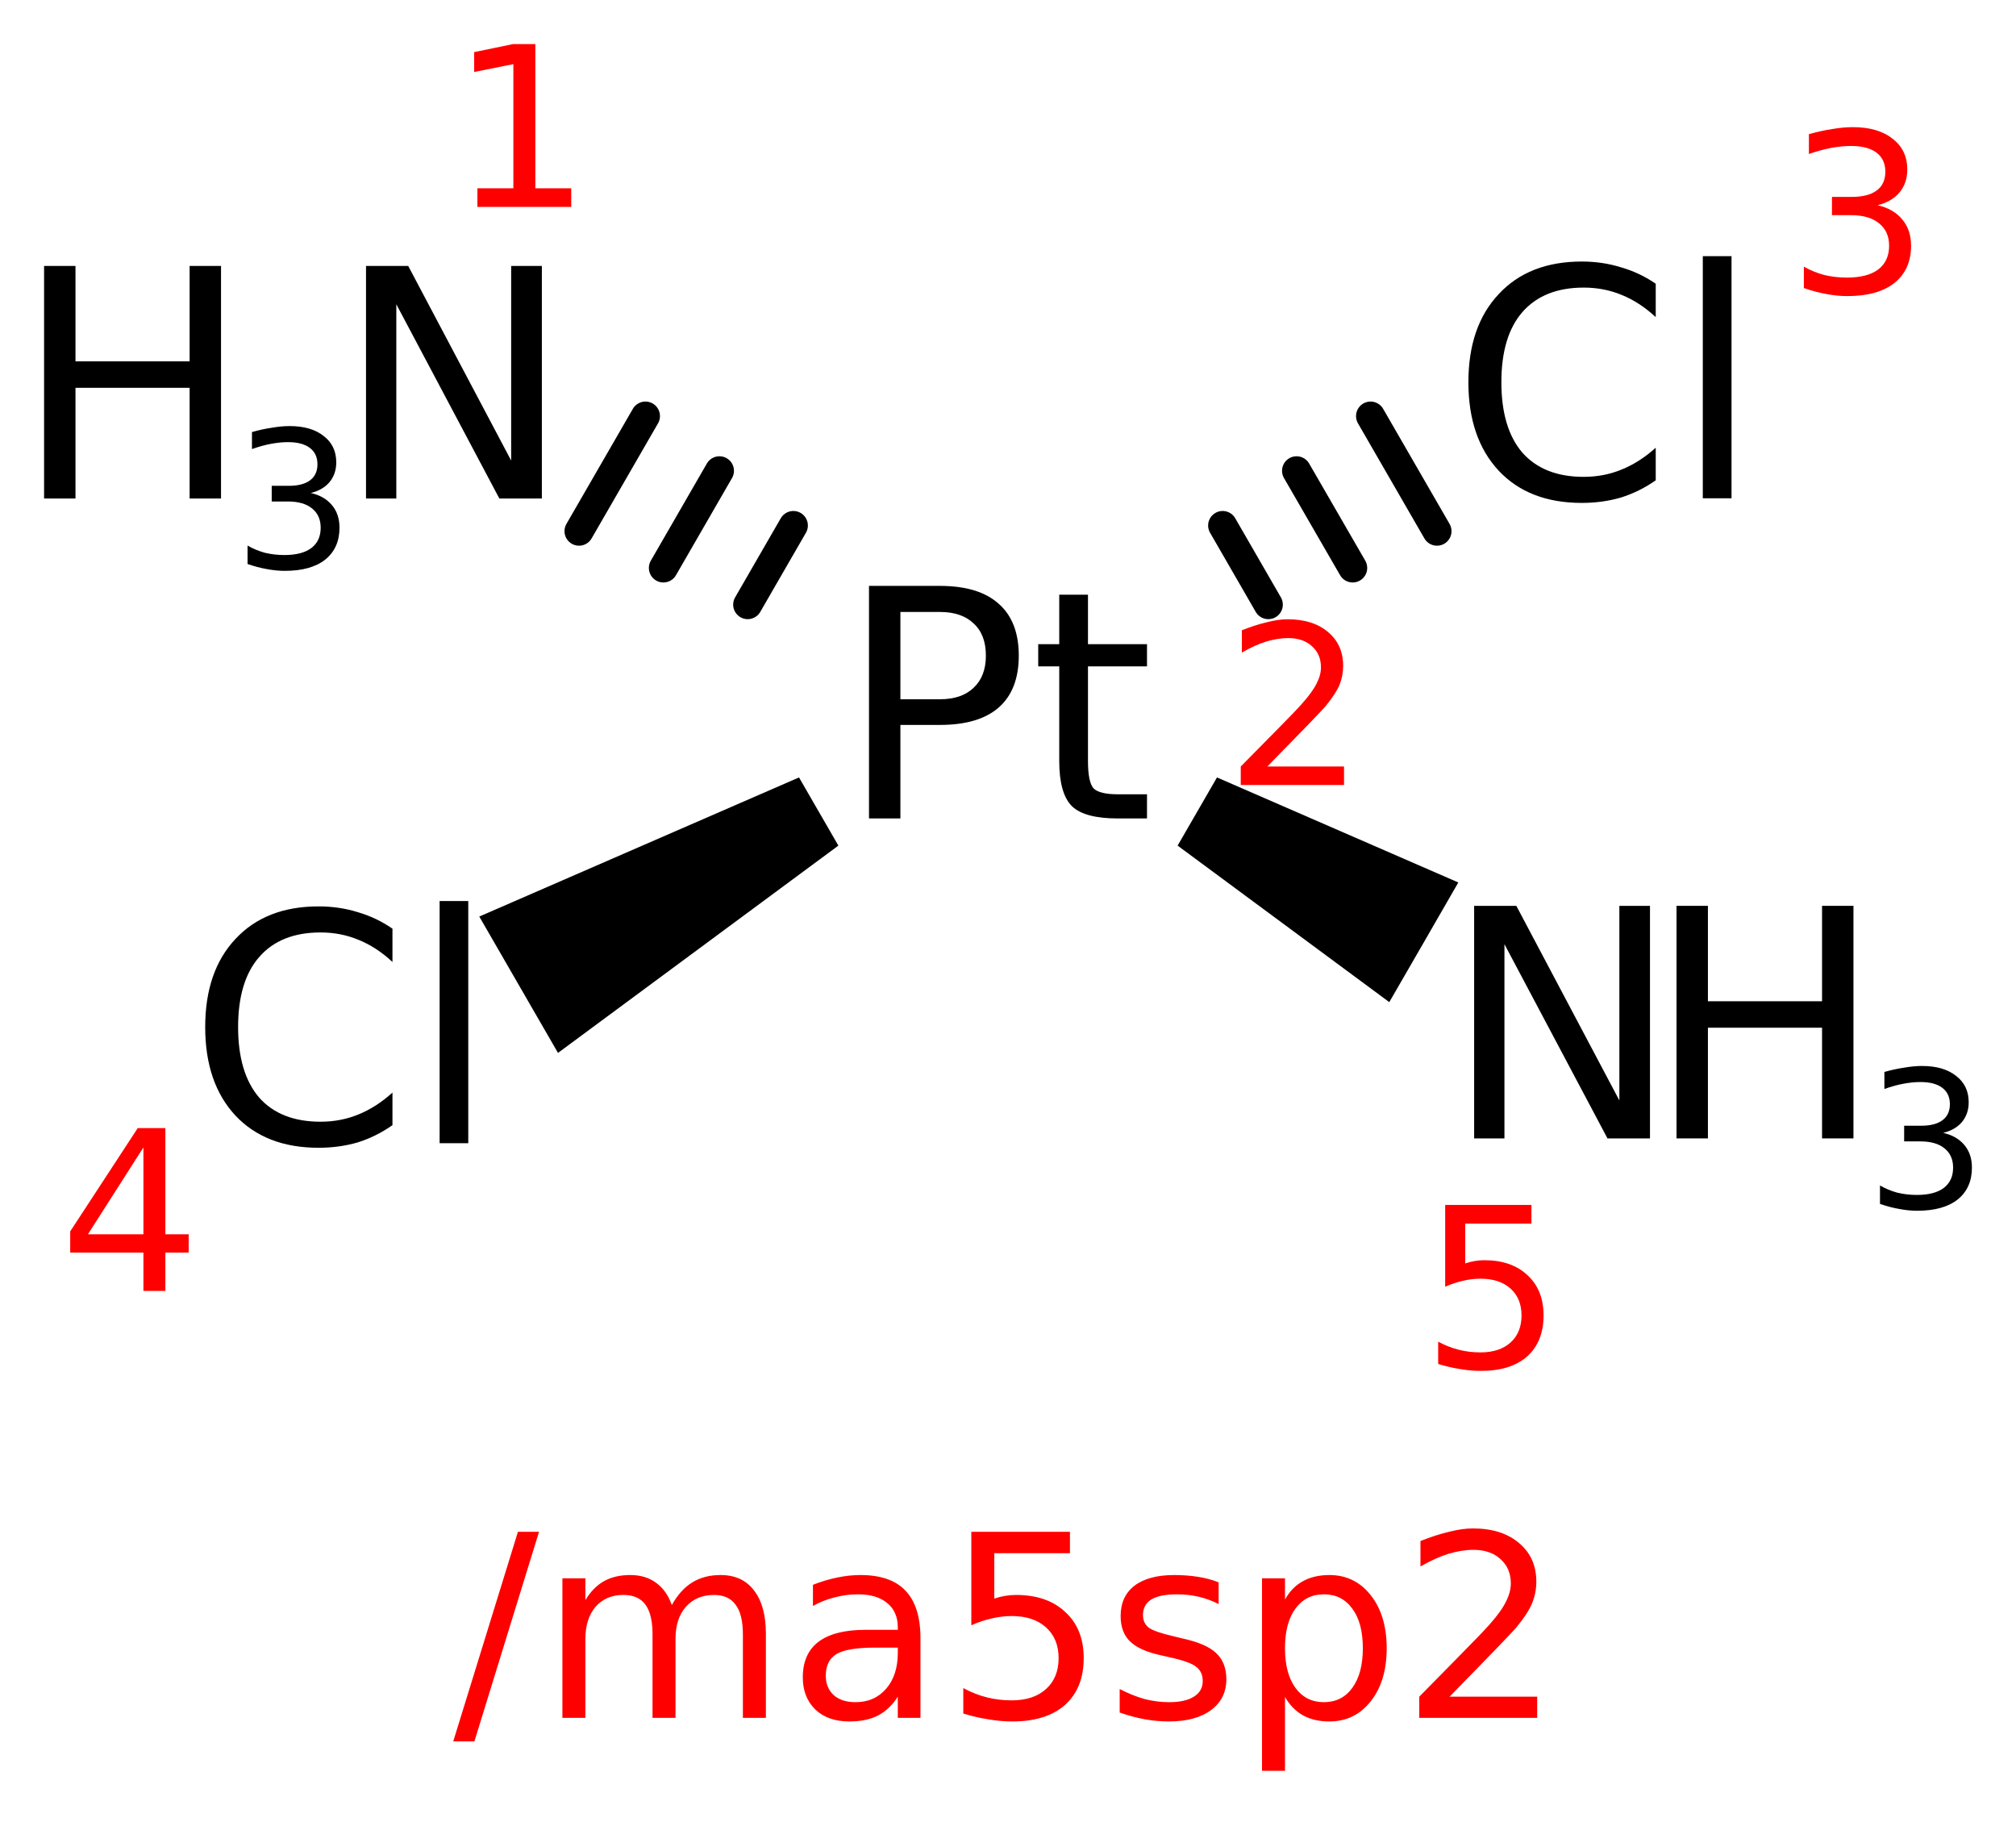 <?xml version='1.0' encoding='UTF-8'?>
<!DOCTYPE svg PUBLIC "-//W3C//DTD SVG 1.1//EN" "http://www.w3.org/Graphics/SVG/1.1/DTD/svg11.dtd">
<svg version='1.2' xmlns='http://www.w3.org/2000/svg' xmlns:xlink='http://www.w3.org/1999/xlink' width='25.612mm' height='23.143mm' viewBox='0 0 25.612 23.143'>
  <desc>Generated by the Chemistry Development Kit (http://github.com/cdk)</desc>
  <g stroke-linecap='round' stroke-linejoin='round' stroke='#000000' stroke-width='.369' fill='#000000'>
    <rect x='.0' y='.0' width='26.0' height='24.0' fill='#FFFFFF' stroke='none'/>
    <g id='mol1' class='mol'>
      <g id='mol1bnd1' class='bond'>
        <line x1='9.499' y1='7.68' x2='10.079' y2='6.675'/>
        <line x1='8.428' y1='7.214' x2='9.14' y2='5.98'/>
        <line x1='7.356' y1='6.747' x2='8.2' y2='5.285'/>
      </g>
      <g id='mol1bnd2' class='bond'>
        <line x1='15.533' y1='6.675' x2='16.113' y2='7.68'/>
        <line x1='16.472' y1='5.98' x2='17.185' y2='7.214'/>
        <line x1='17.412' y1='5.285' x2='18.256' y2='6.747'/>
      </g>
      <path id='mol1bnd3' class='bond' d='M10.651 10.741l-.5 -.866l-4.062 1.767l.5 .866l.5 .866z' stroke='none'/>
      <path id='mol1bnd4' class='bond' d='M15.461 9.875l-.5 .866l2.689 1.988l.439 -.76l.438 -.76z' stroke='none'/>
      <g id='mol1atm1' class='atom'>
        <path d='M4.65 3.378h.536l1.308 2.472v-2.472h.39v2.954h-.54l-1.309 -2.467v2.467h-.385v-2.954z' stroke='none'/>
        <path d='M.56 3.378h.399v1.212h1.45v-1.212h.399v2.954h-.399v-1.406h-1.45v1.406h-.399v-2.954z' stroke='none'/>
        <path d='M3.948 6.262q.172 .038 .269 .154q.096 .114 .096 .287q.0 .259 -.181 .405q-.181 .143 -.514 .143q-.111 .0 -.23 -.023q-.117 -.02 -.243 -.064v-.234q.102 .059 .219 .091q.12 .029 .248 .029q.225 -.0 .342 -.088q.12 -.09 .12 -.259q-.0 -.158 -.111 -.246q-.108 -.087 -.304 -.087h-.207v-.199h.216q.178 .0 .271 -.07q.094 -.07 .094 -.204q-.0 -.135 -.097 -.208q-.096 -.073 -.277 -.073q-.099 .0 -.213 .021q-.111 .02 -.245 .067v-.216q.134 -.038 .254 -.055q.119 -.021 .225 -.021q.274 .0 .432 .126q.16 .122 .16 .335q.0 .146 -.084 .249q-.085 .102 -.24 .14z' stroke='none'/>
      </g>
      <path id='mol1atm2' class='atom' d='M11.439 7.773v1.109h.502q.277 .0 .428 -.146q.156 -.145 .156 -.408q-.0 -.268 -.156 -.409q-.151 -.146 -.428 -.146h-.502zM11.04 7.442h.901q.496 .0 .749 .229q.253 .224 .253 .657q-.0 .433 -.253 .657q-.253 .223 -.749 .223h-.502v1.188h-.399v-2.954zM13.822 7.554v.628h.75v.282h-.75v1.202q.0 .272 .073 .35q.078 .073 .307 .073h.37v.307h-.37q-.423 -.0 -.584 -.156q-.161 -.161 -.161 -.574v-1.202h-.267v-.282h.267v-.628h.365z' stroke='none'/>
      <path id='mol1atm3' class='atom' d='M21.035 3.604v.424q-.205 -.19 -.433 -.282q-.224 -.093 -.482 -.093q-.506 .0 -.779 .311q-.267 .307 -.267 .891q-.0 .584 .267 .895q.273 .307 .779 .307q.258 -.0 .482 -.093q.228 -.092 .433 -.277v.414q-.209 .146 -.443 .219q-.234 .068 -.496 .068q-.672 -.0 -1.056 -.409q-.385 -.414 -.385 -1.124q.0 -.71 .385 -1.119q.384 -.414 1.056 -.414q.262 .0 .496 .073q.238 .068 .443 .209zM21.633 3.254h.365v3.075h-.365v-3.075z' stroke='none'/>
      <path id='mol1atm4' class='atom' d='M4.986 11.796v.423q-.204 -.19 -.433 -.282q-.224 -.093 -.481 -.093q-.507 .0 -.779 .312q-.268 .306 -.268 .89q.0 .584 .268 .896q.272 .306 .779 .306q.257 .0 .481 -.092q.229 -.093 .433 -.278v.414q-.209 .146 -.442 .219q-.234 .068 -.497 .068q-.671 -.0 -1.056 -.409q-.384 -.413 -.384 -1.124q-.0 -.71 .384 -1.119q.385 -.414 1.056 -.414q.263 .0 .497 .073q.238 .069 .442 .21zM5.585 11.445h.364v3.076h-.364v-3.076z' stroke='none'/>
      <g id='mol1atm5' class='atom'>
        <path d='M18.728 11.506h.536l1.309 2.472v-2.472h.389v2.954h-.54l-1.309 -2.467v2.467h-.385v-2.954z' stroke='none'/>
        <path d='M21.299 11.506h.399v1.212h1.45v-1.212h.399v2.954h-.399v-1.406h-1.45v1.406h-.399v-2.954z' stroke='none'/>
        <path d='M24.687 14.39q.172 .038 .269 .154q.096 .114 .096 .287q.0 .259 -.181 .405q-.181 .143 -.514 .143q-.111 .0 -.23 -.023q-.117 -.02 -.243 -.064v-.234q.102 .059 .219 .091q.12 .029 .248 .029q.225 -.0 .342 -.088q.12 -.09 .12 -.259q-.0 -.158 -.111 -.246q-.108 -.087 -.304 -.087h-.207v-.199h.216q.178 .0 .271 -.07q.094 -.07 .094 -.204q-.0 -.135 -.097 -.208q-.096 -.073 -.277 -.073q-.099 .0 -.213 .021q-.111 .02 -.245 .067v-.216q.134 -.038 .254 -.055q.119 -.021 .225 -.021q.274 .0 .432 .126q.16 .122 .16 .335q.0 .146 -.084 .249q-.085 .102 -.24 .14z' stroke='none'/>
      </g>
      <path class='annotation' d='M6.065 2.392h.457v-1.577l-.498 .099v-.252l.494 -.102h.283v1.832h.456v.236h-1.192v-.236z' stroke='none' fill='#FF0000'/>
      <path class='annotation' d='M16.101 9.736h.974v.235h-1.312v-.235q.16 -.163 .433 -.439q.276 -.279 .347 -.361q.133 -.15 .184 -.255q.055 -.106 .055 -.205q-.0 -.167 -.116 -.269q-.112 -.102 -.3 -.102q-.133 -.0 -.279 .044q-.143 .044 -.31 .14v-.283q.17 -.068 .317 -.102q.146 -.038 .265 -.038q.324 .0 .515 .164q.19 .16 .19 .429q.0 .126 -.047 .242q-.048 .112 -.174 .266q-.034 .041 -.221 .235q-.184 .19 -.521 .534z' stroke='none' fill='#FF0000'/>
      <path class='annotation' d='M23.853 2.607q.201 .044 .314 .18q.112 .133 .112 .334q.0 .303 -.211 .473q-.211 .167 -.6 .167q-.129 .0 -.269 -.027q-.136 -.024 -.282 -.075v-.272q.119 .068 .255 .105q.14 .034 .29 .034q.262 .0 .398 -.102q.14 -.106 .14 -.303q-.0 -.184 -.13 -.286q-.126 -.102 -.354 -.102h-.242v-.232h.252q.208 -.0 .317 -.082q.109 -.081 .109 -.238q.0 -.157 -.112 -.242q-.113 -.085 -.324 -.085q-.116 -.0 -.249 .024q-.129 .024 -.286 .078v-.252q.157 -.044 .297 -.065q.139 -.024 .262 -.024q.32 .0 .504 .147q.187 .143 .187 .392q.0 .17 -.098 .289q-.099 .119 -.28 .164z' stroke='none' fill='#FF0000'/>
      <path class='annotation' d='M1.822 14.575l-.705 1.103h.705v-1.103zM1.75 14.329h.351v1.349h.296v.232h-.296v.487h-.279v-.487h-.93v-.269l.858 -1.312z' stroke='none' fill='#FF0000'/>
      <path class='annotation' d='M18.36 15.305h1.096v.238h-.841v.505q.061 -.021 .123 -.031q.061 -.01 .119 -.01q.347 -.0 .548 .19q.205 .188 .205 .511q-.0 .334 -.208 .521q-.208 .184 -.586 .184q-.129 .0 -.266 -.023q-.136 -.021 -.279 -.065v-.283q.126 .068 .259 .102q.133 .034 .279 .034q.242 .0 .382 -.126q.139 -.126 .139 -.344q.0 -.214 -.139 -.34q-.14 -.126 -.382 -.126q-.112 -.0 -.224 .027q-.109 .024 -.225 .075v-1.039z' stroke='none' fill='#FF0000'/>
    </g>
    <g class='title mol1'>
      <path d='M6.58 19.457h.268l-.821 2.662h-.269l.822 -2.662zM8.535 20.387q.109 -.195 .261 -.288q.152 -.093 .358 -.093q.277 -.0 .424 .194q.152 .195 .152 .549v1.071h-.292v-1.059q.0 -.257 -.093 -.378q-.09 -.124 -.273 -.124q-.225 -.0 -.358 .151q-.132 .148 -.132 .409v1.001h-.292v-1.059q-.0 -.257 -.09 -.378q-.089 -.124 -.28 -.124q-.222 -.0 -.354 .151q-.129 .152 -.129 .409v1.001h-.292v-1.772h.292v.277q.098 -.164 .238 -.242q.14 -.077 .331 -.077q.194 -.0 .327 .097q.136 .097 .202 .284zM11.114 20.928q-.35 .0 -.487 .082q-.136 .082 -.136 .276q.0 .152 .101 .246q.102 .089 .277 .089q.241 .0 .389 -.171q.148 -.171 .148 -.456v-.066h-.292zM11.694 20.808v1.012h-.288v-.269q-.101 .16 -.249 .238q-.148 .077 -.366 .077q-.273 .0 -.432 -.151q-.16 -.156 -.16 -.409q.0 -.3 .199 -.452q.202 -.152 .599 -.152h.409v-.031q-.0 -.198 -.132 -.307q-.133 -.113 -.374 -.113q-.152 -.0 -.296 .039q-.144 .035 -.276 .109v-.269q.159 -.062 .311 -.093q.152 -.031 .292 -.031q.385 -.0 .572 .198q.191 .199 .191 .604zM12.34 19.457h1.253v.272h-.961v.576q.07 -.023 .14 -.035q.07 -.011 .136 -.011q.397 -.0 .627 .218q.233 .214 .233 .584q.0 .381 -.237 .595q-.238 .21 -.67 .21q-.148 .0 -.303 -.027q-.156 -.023 -.32 -.074v-.323q.144 .078 .296 .117q.152 .039 .319 .039q.277 -.0 .436 -.144q.16 -.144 .16 -.393q.0 -.246 -.16 -.39q-.159 -.144 -.436 -.144q-.128 .0 -.256 .031q-.125 .028 -.257 .086v-1.187zM15.482 20.099v.276q-.12 -.062 -.253 -.093q-.132 -.031 -.276 -.031q-.218 -.0 -.327 .066q-.105 .066 -.105 .199q-.0 .101 .074 .159q.078 .055 .315 .109l.097 .024q.312 .066 .44 .186q.133 .121 .133 .335q-.0 .249 -.195 .393q-.195 .144 -.537 .144q-.144 .0 -.3 -.027q-.152 -.027 -.323 -.086v-.299q.164 .085 .319 .128q.156 .039 .308 .039q.206 .0 .315 -.07q.113 -.07 .113 -.198q-.0 -.117 -.082 -.18q-.078 -.066 -.346 -.124l-.101 -.023q-.273 -.059 -.394 -.176q-.12 -.116 -.12 -.323q-.0 -.249 .175 -.385q.179 -.136 .506 -.136q.16 -.0 .304 .023q.144 .023 .26 .07zM16.325 21.555v.938h-.292v-2.445h.292v.269q.09 -.16 .23 -.234q.14 -.077 .334 -.077q.324 -.0 .526 .257q.202 .256 .202 .673q.0 .417 -.202 .673q-.202 .257 -.526 .257q-.194 .0 -.334 -.077q-.14 -.078 -.23 -.234zM17.314 20.936q-.0 -.323 -.133 -.502q-.132 -.183 -.362 -.183q-.229 -.0 -.362 .183q-.132 .179 -.132 .502q.0 .319 .132 .502q.133 .183 .362 .183q.23 .0 .362 -.183q.133 -.183 .133 -.502zM18.416 21.551h1.113v.269h-1.498v-.269q.182 -.187 .494 -.502q.315 -.319 .397 -.413q.152 -.171 .21 -.292q.062 -.12 .062 -.233q.0 -.191 -.132 -.308q-.128 -.117 -.342 -.117q-.152 .0 -.32 .051q-.163 .051 -.354 .16v-.323q.195 -.078 .362 -.117q.167 -.043 .304 -.043q.37 -.0 .588 .187q.218 .183 .218 .49q-.0 .144 -.055 .277q-.054 .128 -.198 .303q-.039 .047 -.254 .269q-.21 .218 -.595 .611z' stroke='none' fill='#FF0000'/>
    </g>
  </g>
</svg>
